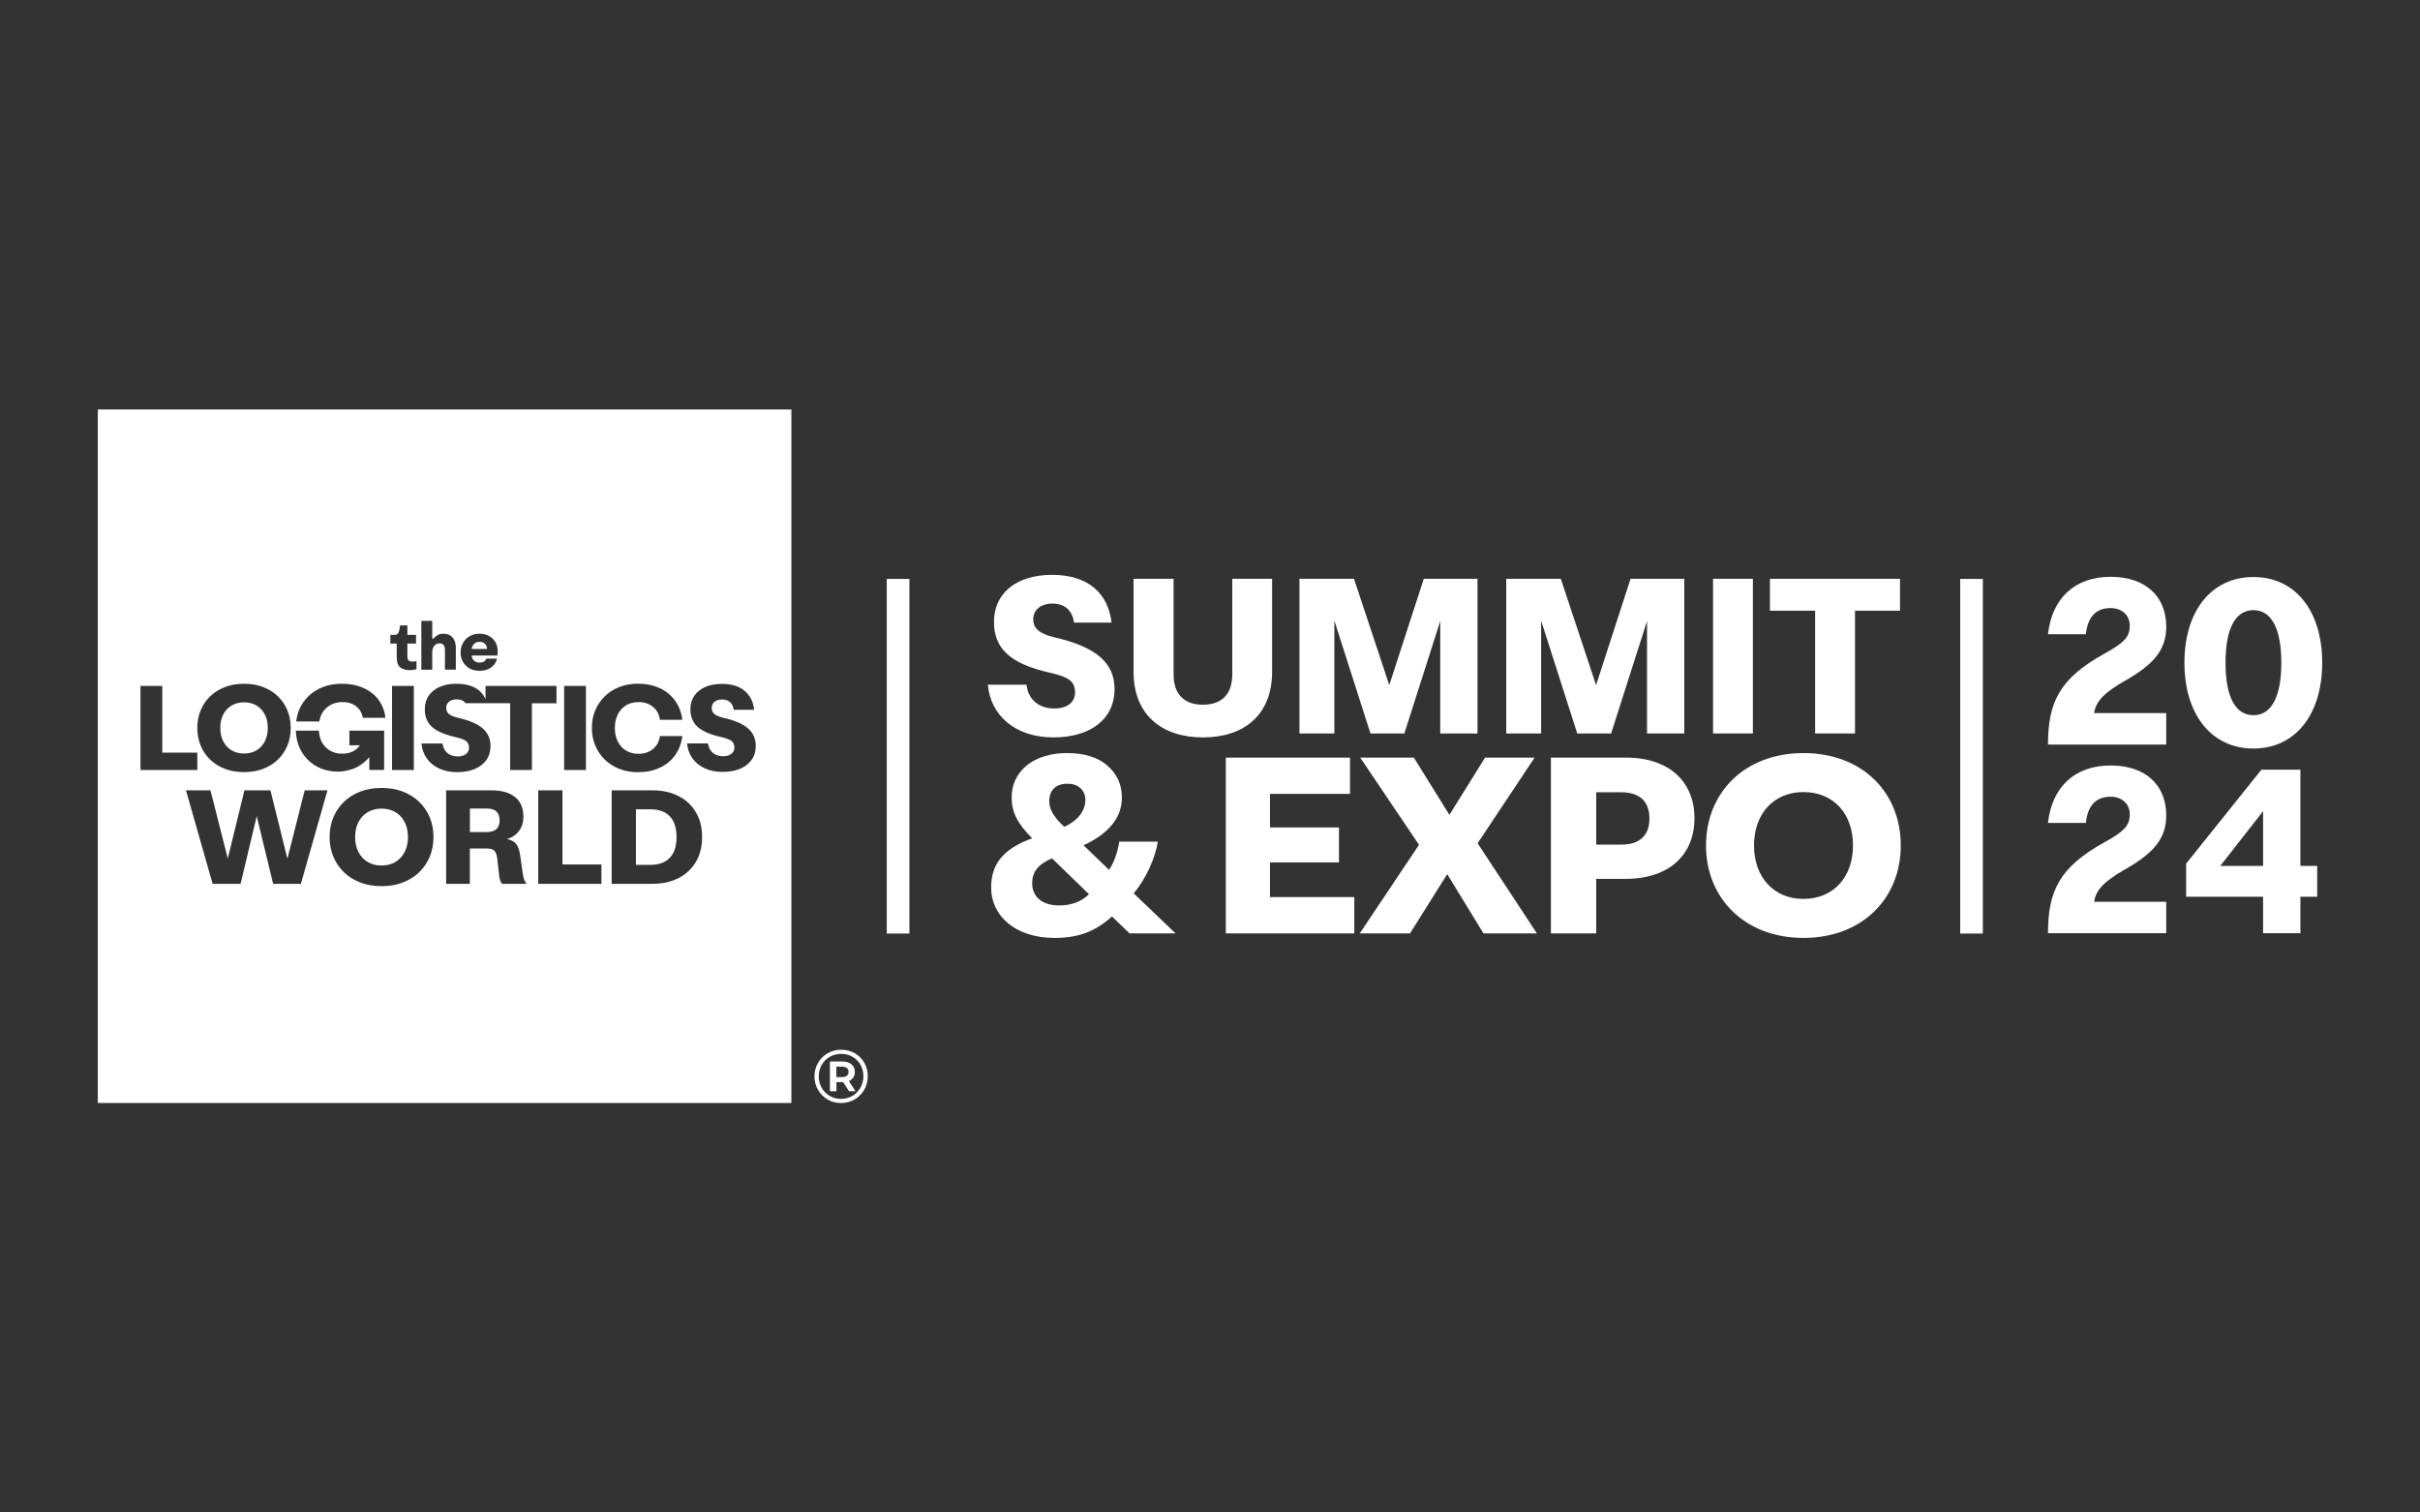 <?xml version="1.0" encoding="UTF-8"?>
<!-- Generator: Adobe Illustrator 27.9.0, SVG Export Plug-In . SVG Version: 6.00 Build 0)  -->
<svg xmlns="http://www.w3.org/2000/svg" xmlns:xlink="http://www.w3.org/1999/xlink" version="1.1" id="Layer_1" x="0px" y="0px" viewBox="0 0 1080 675" style="enable-background:new 0 0 1080 675;" xml:space="preserve">
<rect x="0" y="0" width="1080" height="675" fill="#333333" stroke="none"/>
<style type="text/css">
	.st0{fill:#FFFFFF;}
</style>
<g>
	<g id="XMLID_00000134939973410817371770000004695758785123248769_">
		
			<rect id="XMLID_00000070114661068187683850000007651602201137672579_" x="395.74" y="258.37" class="st0" width="10.11" height="158.26"></rect>
	</g>
	<g id="XMLID_00000181782052328761740730000000558086774499048094_">
		
			<rect id="XMLID_00000040552740370538651260000010936734510442228149_" x="874.8" y="258.37" class="st0" width="10.11" height="158.26"></rect>
	</g>
	<g>
		<path class="st0" d="M440.85,305.56h17.25c0.8,6.81,5.66,10.62,12.39,10.62c6.02,0,9.29-2.92,9.29-7.17    c0-2.39-0.79-4.25-2.39-5.49c-1.59-1.24-4.6-2.39-9.11-3.36c-17.43-3.98-24.69-10.71-24.69-22.65c0-12.83,10.09-20.97,25.93-20.97    c15.93,0,25.04,8.14,26.55,21.32h-16.72c-0.8-5.22-3.9-8.49-9.65-8.49c-5.31,0-8.58,2.92-8.58,6.9c0,4.25,2.65,6.55,9.73,8.23    c18.41,4.25,26.55,11.41,26.55,23c0,13.63-10.98,21.59-27.25,21.59C453.15,329.1,442.08,319.36,440.85,305.56z"></path>
		<path class="st0" d="M505.88,299.81v-41.5h17.87v42.65c0,8.85,4.69,13.54,13.09,13.54c8.41,0,13.1-4.69,13.1-13.54v-42.65h17.78    v41.5c0,19.29-12.57,29.29-30.88,29.29C518.62,329.1,505.88,319.1,505.88,299.81z"></path>
		<path class="st0" d="M579.93,327.33v-69.02h24.33l15.75,47.43l15.4-47.43h23.98v69.02h-16.63v-50.17l-16.02,50.17h-15.13    l-16.11-50.35v50.35H579.93z"></path>
		<path class="st0" d="M672.21,327.33v-69.02h24.34l15.75,47.43l15.39-47.43h23.98v69.02h-16.63v-50.17l-16.02,50.17h-15.13    l-16.11-50.35v50.35H672.21z"></path>
		<path class="st0" d="M764.5,327.33v-69.02h17.78v69.02H764.5z"></path>
		<path class="st0" d="M810.06,327.33v-54.78h-20.17v-14.24h58.05v14.24h-20.09v54.78H810.06z"></path>
		<path class="st0" d="M442.32,396.14c0-11.27,6.24-17.6,18.31-22.03c-6.54-6.54-9.15-11.57-9.15-18.31    c0-11.17,9.26-19.72,24.65-19.72c7.85,0,13.88,1.91,18.11,5.63c4.33,3.72,6.44,8.55,6.44,14.29c0,9.96-7.44,16.8-17.1,21.23    l11.37,10.97c2.32-3.32,4.02-8.55,4.53-12.58h17.2c-0.8,6.54-5.43,17.1-10.76,23.04l18.71,17.9h-20.52l-7.85-7.54    c-7.75,6.94-15.29,9.56-25.65,9.56C452.88,418.58,442.32,408.51,442.32,396.14z M472.7,404.09c5.63,0,10.06-1.81,13.28-5.03    l-16.5-16c-6.33,2.72-8.85,6.24-8.85,11.07C460.63,400.27,465.15,404.09,472.7,404.09z M475.01,368.98    c5.93-2.72,9.36-7.04,9.36-11.97c0-4.33-3.12-7.24-7.85-7.24c-5.23-0.1-8.25,2.92-8.25,7.65c0,3.62,1.71,6.64,5.63,10.56    L475.01,368.98z"></path>
		<path class="st0" d="M547.06,416.56V338.1h55.43v16.19h-35.71v14.99h30.78v15.59h-30.78v15.49h37.62v16.19H547.06z"></path>
		<path class="st0" d="M606.82,416.56l26.46-39.53l-26.26-38.93h23.94l15.89,25.55l15.9-25.55h22.13l-25.45,38.23l26.46,40.24    h-23.84l-16.19-26.45l-16.6,26.45H606.82z"></path>
		<path class="st0" d="M692.14,416.56V338.1h33.4c19.92,0,30.68,11.27,30.68,27.06s-10.76,27.06-30.78,27.06h-13.08v24.34H692.14z     M712.36,376.93h11.27c8.05,0,12.48-4.02,12.48-11.67c0-7.64-4.43-11.67-12.48-11.67h-11.27V376.93z"></path>
		<path class="st0" d="M761.36,377.33c0-23.74,17.4-41.25,43.46-41.25c26.26,0,43.46,17.51,43.46,41.25    c0,23.64-17.2,41.25-43.46,41.25C778.76,418.58,761.36,400.97,761.36,377.33z M826.95,377.33c0-14.39-8.85-23.84-22.13-23.84    c-13.08,0-22.03,9.46-22.03,23.84c0,14.28,8.95,23.84,22.03,23.84C818.09,401.17,826.95,391.61,826.95,377.33z"></path>
	</g>
	<g>
		<path class="st0" d="M913.98,332.29c0-19,5.24-29.57,25.26-40.62c8.8-4.86,11.23-7.49,11.23-12.44c0-4.59-3.37-7.86-8.61-7.86    c-6.65,0-10.29,4.31-10.95,11.69h-16.94c1.78-16,11.88-25.64,27.98-25.64c15.81,0,24.8,8.98,24.8,22.27    c0,9.83-4.96,16.56-18.62,24.24c-9.08,5.24-12.73,8.98-13.57,14.32h32.19v14.04H913.98z"></path>
	</g>
	<g>
		<path class="st0" d="M974.87,295.79c0-23.3,12.17-38.27,30.79-38.27c18.62,0,30.69,14.98,30.69,38.27    c0,23.21-12.07,38.27-30.69,38.27C987.04,334.07,974.87,319,974.87,295.79z M1018.11,295.79c0-15.44-4.49-23.49-12.45-23.49    s-12.45,8.05-12.45,23.49c0,15.35,4.49,23.39,12.45,23.39S1018.11,311.14,1018.11,295.79z"></path>
	</g>
	<g>
		<path class="st0" d="M913.98,416.48c0-18.99,5.24-29.57,25.26-40.61c8.8-4.87,11.23-7.49,11.23-12.45c0-4.59-3.37-7.86-8.61-7.86    c-6.65,0-10.29,4.31-10.95,11.7h-16.94c1.78-16,11.88-25.64,27.98-25.64c15.81,0,24.8,8.98,24.8,22.27    c0,9.83-4.96,16.56-18.62,24.23c-9.08,5.24-12.73,8.99-13.57,14.32h32.19v14.04H913.98z"></path>
	</g>
	<g>
		<path class="st0" d="M1009.97,416.48v-16.28h-34.34v-14.78l33.59-41.92h17.41v42.95h7.49v13.76h-7.49v16.28H1009.97z     M990.88,386.44h19.09v-24.42L990.88,386.44z"></path>
	</g>
	<g>
		<path class="st0" d="M373.25,480.71v-4.68h2.49c0.94,0,1.68,0.2,2.19,0.61c0.52,0.41,0.77,0.98,0.77,1.72s-0.25,1.32-0.77,1.73    c-0.51,0.41-1.25,0.62-2.19,0.62H373.25z M381.5,478.35c0-1.42-0.5-2.54-1.5-3.37c-1-0.83-2.36-1.25-4.09-1.25h-5.53v13.27h2.9    v-4.04h2.63h0.37l2.63,4.04h2.89l-2.96-4.55c0.85-0.36,1.51-0.89,1.97-1.58C381.27,480.18,381.5,479.34,381.5,478.35     M375.34,490.41c-1.86,0-3.55-0.45-5.07-1.33c-1.52-0.89-2.7-2.09-3.57-3.62c-0.86-1.53-1.3-3.23-1.3-5.09    c0-1.87,0.43-3.56,1.3-5.09c0.86-1.52,2.06-2.74,3.59-3.62c1.52-0.88,3.23-1.33,5.12-1.33s3.58,0.44,5.09,1.32    c1.5,0.87,2.68,2.07,3.54,3.59c0.85,1.52,1.28,3.21,1.28,5.07c0,1.87-0.44,3.56-1.32,5.1c-0.87,1.54-2.07,2.76-3.59,3.66    C378.89,489.96,377.2,490.41,375.34,490.41 M375.41,468.48c-2.23,0-4.25,0.53-6.06,1.58c-1.82,1.06-3.25,2.49-4.3,4.31    c-1.05,1.82-1.57,3.82-1.57,6s0.52,4.18,1.57,5.99c1.04,1.82,2.47,3.26,4.28,4.32c1.81,1.06,3.81,1.58,6.01,1.58    c2.2,0,4.21-0.53,6.03-1.58c1.82-1.06,3.26-2.5,4.32-4.33c1.05-1.83,1.58-3.85,1.58-6.05c0-2.2-0.51-4.21-1.55-6.01    c-1.03-1.81-2.45-3.23-4.26-4.27C379.64,469,377.63,468.48,375.41,468.48"></path>
		<g>
			<path class="st0" d="M176.46,362.45c-1.76-1.06-3.82-1.58-6.18-1.58c-2.34,0-4.4,0.52-6.17,1.58c-1.77,1.05-3.15,2.53-4.14,4.43     c-0.99,1.9-1.48,4.12-1.48,6.69c0,2.55,0.49,4.77,1.48,6.68c0.99,1.9,2.36,3.39,4.14,4.44c1.77,1.06,3.83,1.58,6.17,1.58     c2.36,0,4.42-0.52,6.18-1.58c1.76-1.05,3.14-2.54,4.12-4.44c0.99-1.91,1.48-4.13,1.48-6.68c0-2.57-0.49-4.79-1.48-6.69     C179.6,364.98,178.23,363.5,176.46,362.45z"></path>
			<path class="st0" d="M103.36,334.86c1.59,0.95,3.45,1.43,5.55,1.43c2.12,0,3.97-0.47,5.56-1.43c1.59-0.95,2.82-2.28,3.71-3.99     c0.89-1.72,1.33-3.72,1.33-6.01c0-2.31-0.44-4.31-1.33-6.02c-0.89-1.71-2.12-3.04-3.71-3.99c-1.59-0.95-3.44-1.42-5.56-1.42     c-2.1,0-3.95,0.48-5.55,1.42c-1.59,0.95-2.84,2.28-3.72,3.99c-0.89,1.71-1.33,3.71-1.33,6.02c0,2.29,0.44,4.29,1.33,6.01     C100.53,332.59,101.77,333.92,103.36,334.86z"></path>
			<path class="st0" d="M290.24,361.18h-6.44v24.79h6.44c3.81,0,6.7-1.05,8.7-3.16c1.99-2.11,2.99-5.19,2.99-9.25     c0-4.04-1-7.12-2.99-9.23C296.95,362.24,294.05,361.18,290.24,361.18z"></path>
			<path class="st0" d="M217.26,360.84h-7.54v10.5h7.49c3.84,0,5.76-1.76,5.76-5.27C222.97,362.58,221.06,360.84,217.26,360.84z"></path>
			<path class="st0" d="M216.35,287.27c-0.62-0.56-1.4-0.84-2.33-0.84c-0.99,0-1.8,0.29-2.42,0.88c-0.62,0.59-0.98,1.35-1.08,2.29     h6.86C217.31,288.61,216.97,287.84,216.35,287.27z"></path>
			<path class="st0" d="M43.65,182.73v309.53h309.53V182.73H43.65z M251.76,306.11h9.73v37.54h-9.73V306.11z M206.68,286.84     c0.73-1.25,1.72-2.23,2.98-2.95c1.26-0.72,2.69-1.07,4.29-1.07c1.65,0,3.08,0.34,4.31,1.01c1.22,0.67,2.18,1.6,2.85,2.79     c0.68,1.19,1.01,2.55,1.01,4.09c0,0.3-0.01,0.63-0.04,0.99c-0.03,0.37-0.06,0.64-0.11,0.84h-11.47c0.06,0.97,0.41,1.74,1.05,2.31     c0.64,0.57,1.46,0.85,2.45,0.85c1.63,0,2.63-0.59,3.02-1.76h4.79c-0.4,1.66-1.29,2.98-2.66,3.96c-1.36,0.98-3.09,1.47-5.19,1.47     c-1.61,0-3.06-0.34-4.32-1.03c-1.27-0.69-2.26-1.65-2.99-2.88c-0.72-1.23-1.09-2.67-1.09-4.3     C205.59,289.53,205.95,288.09,206.68,286.84z M188.05,277.07h4.86v7.53c0,0.33,0.1,0.5,0.3,0.5c0.14,0,0.31-0.12,0.5-0.37     c0.51-0.62,1.11-1.09,1.8-1.42c0.69-0.32,1.5-0.49,2.43-0.49c1.69,0,3.02,0.55,4.01,1.65c0.98,1.1,1.48,2.64,1.48,4.63v9.76     h-4.86v-8.88c0-0.89-0.2-1.59-0.61-2.1c-0.4-0.51-1.01-0.76-1.81-0.76c-1,0-1.79,0.38-2.37,1.12c-0.59,0.74-0.88,1.75-0.88,3.05     v7.58h-4.86V277.07z M174.22,283.33h1.76c0.6,0,1.05-0.11,1.35-0.33c0.29-0.22,0.51-0.55,0.65-0.97c0.11-0.35,0.23-0.8,0.33-1.33     c0.11-0.53,0.19-1.07,0.25-1.6h3.24v4.23h3.87v3.9h-3.87v5.65c0,0.85,0.18,1.46,0.54,1.83c0.36,0.37,0.95,0.56,1.75,0.56     c0.31,0,0.6-0.02,0.88-0.05c0.27-0.04,0.57-0.1,0.9-0.19v3.61c-0.35,0.12-0.8,0.23-1.34,0.31c-0.54,0.09-1.06,0.12-1.57,0.12     c-1.99,0-3.48-0.44-4.45-1.31c-0.98-0.87-1.46-2.33-1.46-4.39v-6.15h-2.83V283.33z M184.69,306.11v37.54h-9.73v-37.54H184.69z      M133.42,316.98c1-2.42,2.41-4.52,4.24-6.29c1.83-1.77,4-3.13,6.52-4.1c2.52-0.97,5.29-1.45,8.33-1.45     c3.61,0,6.82,0.62,9.61,1.86c2.79,1.24,5.05,2.99,6.76,5.27c1.71,2.27,2.75,4.96,3.13,8.08h-10.06     c-0.44-2.23-1.46-3.96-3.05-5.18c-1.6-1.23-3.63-1.85-6.09-1.85c-2.06,0-3.89,0.47-5.5,1.4c-1.61,0.93-2.87,2.25-3.78,3.97     c-0.51,0.96-0.82,2.1-1.04,3.3H132.2C132.42,320.23,132.78,318.53,133.42,316.98z M142.3,326.07c0.14,1.81,0.49,3.48,1.21,4.87     c0.9,1.74,2.13,3.07,3.71,4.01c1.58,0.94,3.39,1.41,5.43,1.41c3.63,0,6.24-1.3,7.96-3.74h-4.67v-6.55h13.2h2.29v17.53h-6.6     c-0.01-0.6,0-5.71,0-5.71s-3.28,4.04-7.72,5.39c-1.94,0.59-3.98,1.08-6.24,1.08c-2.77,0-5.3-0.47-7.61-1.41     c-2.31-0.94-4.31-2.27-6.01-4c-1.69-1.72-3.01-3.77-3.93-6.14c-0.8-2.05-1.19-4.32-1.29-6.73H142.3z M89.54,317.02     c0.99-2.4,2.4-4.49,4.24-6.26c1.84-1.78,4.04-3.16,6.6-4.14c2.56-0.98,5.4-1.47,8.52-1.47c3.13,0,5.97,0.49,8.53,1.47     c2.56,0.98,4.76,2.36,6.59,4.14c1.84,1.78,3.25,3.86,4.24,6.26c0.99,2.39,1.48,5.01,1.48,7.85c0,2.84-0.5,5.45-1.48,7.85     c-0.99,2.4-2.4,4.49-4.24,6.27c-1.84,1.78-4.04,3.16-6.59,4.13c-2.56,0.98-5.4,1.47-8.53,1.47c-3.12,0-5.97-0.49-8.52-1.47     c-2.56-0.98-4.76-2.36-6.6-4.13c-1.84-1.78-3.25-3.87-4.24-6.27c-0.99-2.4-1.48-5.01-1.48-7.85     C88.06,322.03,88.56,319.41,89.54,317.02z M62.69,306.11h9.73v29.78h15.64v7.75H62.69V306.11z M134.28,394.44h-12.38l-7.33-30.23     l-7.2,30.23H94.89L83,352.71h10.93l7.72,30.44l7.44-30.44h11.6l7.57,30.52l7.72-30.52h10.16L134.28,394.44z M191.81,382.29     c-1.1,2.66-2.67,4.98-4.72,6.96c-2.04,1.98-4.48,3.51-7.33,4.6s-6.01,1.63-9.48,1.63c-3.48,0-6.63-0.55-9.48-1.63     c-2.85-1.09-5.29-2.62-7.33-4.6c-2.05-1.98-3.61-4.3-4.72-6.96c-1.1-2.66-1.65-5.57-1.65-8.73c0-3.16,0.55-6.06,1.65-8.73     c1.1-2.66,2.67-4.98,4.72-6.96c2.04-1.98,4.48-3.51,7.33-4.6c2.85-1.09,6-1.63,9.48-1.63c3.47,0,6.63,0.54,9.48,1.63     c2.85,1.09,5.29,2.62,7.33,4.6c2.05,1.98,3.62,4.3,4.72,6.96c1.1,2.66,1.64,5.57,1.64,8.73     C193.46,376.72,192.91,379.63,191.81,382.29z M224.12,394.44c-0.28-0.19-0.55-0.61-0.8-1.24c-0.25-0.64-0.43-1.4-0.53-2.31     l-0.86-7.63c-0.19-1.71-0.62-2.9-1.28-3.58c-0.67-0.68-1.87-1.02-3.61-1.02h-7.36v15.78h-10.58v-41.73h20.29     c4.48,0,7.98,1,10.46,3c2.49,1.99,3.73,4.91,3.73,8.74c0,2.49-0.65,4.61-1.94,6.36c-1.29,1.75-3.08,2.97-5.37,3.67     c1.82,0.34,3.18,1.05,4.06,2.16c0.89,1.11,1.5,2.83,1.83,5.18l1.1,7.79c0.21,1.45,0.48,2.54,0.82,3.28     c0.33,0.74,0.64,1.26,0.91,1.56H224.12z M237.39,343.65h-9.71v-29.81h-11v-0.01h-8.91c-0.12-0.14-0.19-0.33-0.33-0.46     c-0.85-0.83-2.08-1.25-3.66-1.25c-1.43,0-2.56,0.35-3.39,1.05c-0.83,0.7-1.25,1.6-1.25,2.71c0,1.15,0.4,2.06,1.19,2.75     c0.79,0.69,2.15,1.26,4.09,1.71c5.03,1.15,8.69,2.73,11.01,4.75c2.32,2.03,3.48,4.61,3.48,7.75c0,2.46-0.62,4.57-1.86,6.33     c-1.24,1.75-2.98,3.1-5.21,4.03c-2.23,0.93-4.83,1.4-7.82,1.4c-3.08,0-5.78-0.55-8.09-1.65c-2.32-1.09-4.15-2.6-5.5-4.52     c-1.35-1.92-2.12-4.12-2.33-6.61h9.37c0.24,1.83,0.97,3.25,2.18,4.25c1.22,1,2.76,1.51,4.61,1.51c1.62,0,2.87-0.36,3.74-1.09     c0.88-0.73,1.32-1.67,1.32-2.81c0-1.3-0.44-2.29-1.32-2.96c-0.88-0.67-2.54-1.28-4.97-1.83c-4.77-1.09-8.21-2.62-10.31-4.56     c-2.1-1.94-3.14-4.54-3.14-7.8c0-2.32,0.58-4.33,1.73-6.03c1.16-1.7,2.79-3.01,4.9-3.95c2.11-0.93,4.6-1.4,7.48-1.4     c4.36,0,7.77,1.03,10.21,3.09c1.21,1.02,2.08,2.32,2.78,3.74v-5.86h31.68v7.73h-10.97V343.65z M268.4,394.44h-28.2v-41.73h10.81     v33.1h17.39V394.44z M265.65,332.72c-1-2.4-1.51-5.01-1.51-7.85s0.5-5.45,1.51-7.85c1.01-2.4,2.42-4.49,4.25-6.26     c1.83-1.78,3.99-3.17,6.49-4.15c2.5-0.99,5.24-1.48,8.24-1.48c3.66,0,6.9,0.65,9.73,1.95c2.83,1.3,5.11,3.16,6.87,5.57     c1.75,2.41,2.85,5.28,3.29,8.6h-10.01c-0.35-2.48-1.39-4.41-3.13-5.82c-1.74-1.4-3.88-2.1-6.41-2.1c-2.17,0-4.04,0.49-5.62,1.47     c-1.58,0.98-2.8,2.34-3.66,4.07c-0.86,1.73-1.3,3.73-1.3,6.01c0,2.27,0.43,4.27,1.3,6.01c0.86,1.73,2.09,3.08,3.66,4.06     c1.58,0.98,3.45,1.47,5.62,1.47c2.53,0,4.66-0.71,6.41-2.12c1.74-1.41,2.79-3.34,3.13-5.8h10.01c-0.44,3.32-1.54,6.19-3.29,8.6     c-1.75,2.42-4.04,4.27-6.87,5.57c-2.83,1.3-6.07,1.95-9.73,1.95c-3,0-5.75-0.49-8.24-1.48c-2.5-0.99-4.66-2.37-6.49-4.15     C268.08,337.2,266.66,335.11,265.65,332.72z M310.57,384.63c-1.84,3.13-4.43,5.54-7.76,7.25c-3.34,1.71-7.24,2.56-11.71,2.56     h-18.12v-41.73h18.12c4.47,0,8.37,0.85,11.71,2.56c3.33,1.7,5.92,4.12,7.76,7.24c1.84,3.12,2.76,6.8,2.76,11.05     C313.34,377.82,312.42,381.5,310.57,384.63z M335.44,339.09c-1.23,1.75-2.96,3.09-5.18,4.01c-2.22,0.92-4.81,1.39-7.78,1.39     c-3.06,0-5.75-0.54-8.05-1.64c-2.3-1.09-4.12-2.59-5.47-4.5c-1.35-1.91-2.12-4.1-2.32-6.58h9.33c0.23,1.82,0.95,3.23,2.16,4.23     c1.21,0.99,2.74,1.49,4.58,1.49c1.61,0,2.85-0.36,3.72-1.09c0.88-0.73,1.32-1.65,1.32-2.79c0-1.29-0.44-2.28-1.32-2.95     c-0.87-0.67-2.52-1.27-4.94-1.82c-4.75-1.09-8.16-2.6-10.25-4.54c-2.08-1.93-3.13-4.52-3.13-7.76c0-2.31,0.57-4.3,1.72-6     c1.15-1.69,2.77-2.99,4.87-3.93c2.1-0.93,4.58-1.39,7.44-1.39c4.34,0,7.73,1.03,10.16,3.08c2.43,2.05,3.86,4.87,4.28,8.48h-9.12     c-0.2-1.42-0.73-2.55-1.58-3.37c-0.85-0.82-2.07-1.24-3.64-1.24c-1.42,0-2.54,0.35-3.38,1.04c-0.83,0.69-1.24,1.59-1.24,2.7     c0,1.13,0.4,2.05,1.18,2.74c0.79,0.68,2.15,1.25,4.07,1.7c5,1.14,8.66,2.71,10.96,4.73c2.3,2.01,3.45,4.58,3.45,7.71     C337.3,335.25,336.68,337.35,335.44,339.09z"></path>
		</g>
	</g>
</g>
</svg>
